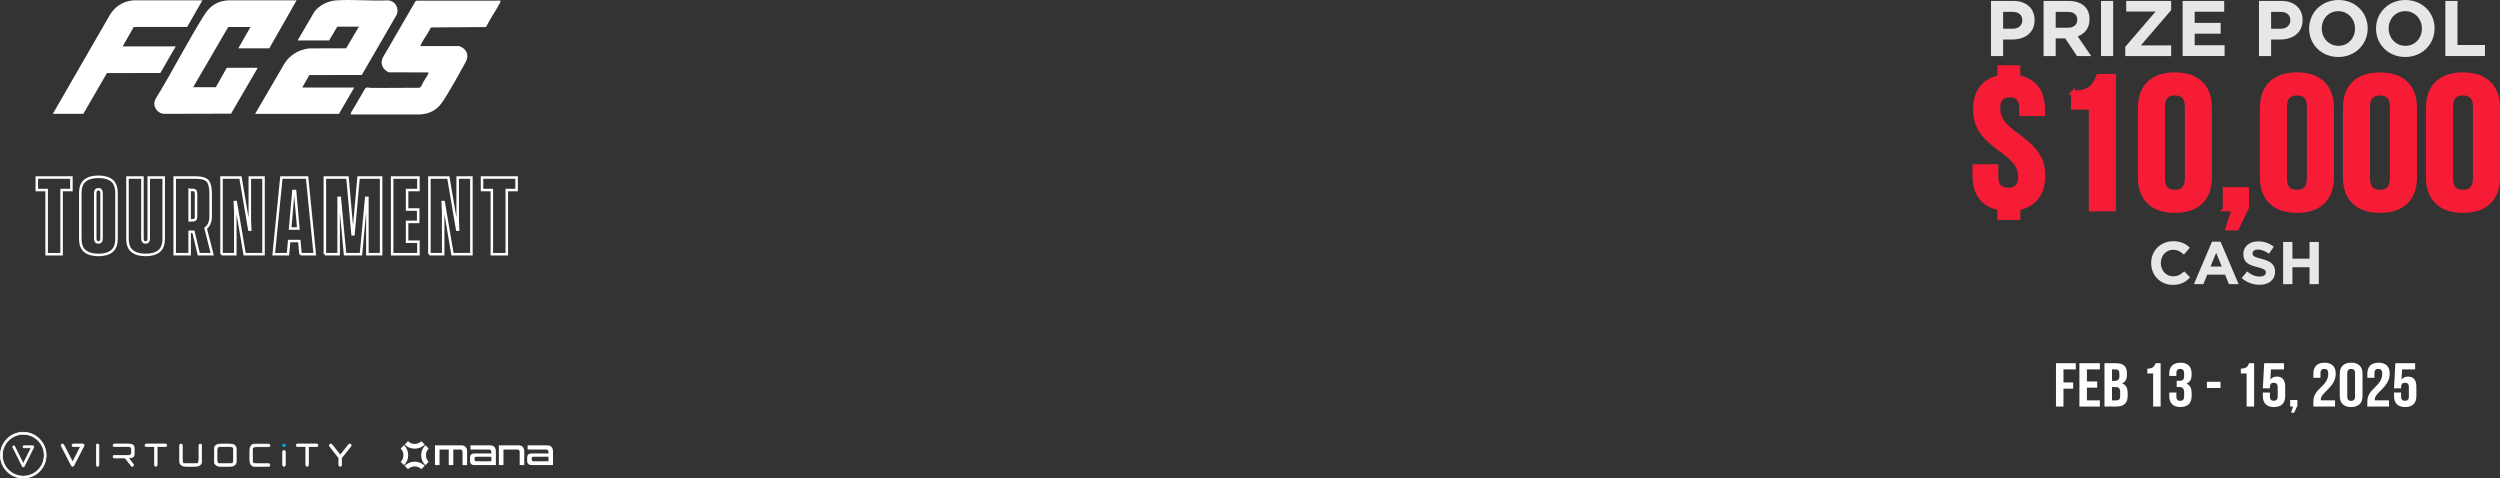 <svg xmlns="http://www.w3.org/2000/svg" id="Layer_2" data-name="Layer 2" viewBox="0 0 2219.89 424.88"><rect x="0" y="0" width="2219.89" height="424.88" fill="#333333" stroke="none"/><defs><style>      .cls-1 {        fill: #00aced;        stroke: #00aced;      }      .cls-1, .cls-2, .cls-3 {        stroke-width: .65px;      }      .cls-1, .cls-2, .cls-3, .cls-4, .cls-5 {        stroke-miterlimit: 10;      }      .cls-2, .cls-3, .cls-5 {        stroke: #fff;      }      .cls-2, .cls-6 {        fill: #fff;      }      .cls-3, .cls-5 {        fill: none;      }      .cls-7 {        fill: #e6e7e8;      }      .cls-4 {        fill: #f71c36;        stroke: #f71c36;        stroke-width: 3.57px;      }      .cls-5 {        stroke-width: 2.24px;      }    </style></defs><g id="Layer_1-2" data-name="Layer 1"><g><g><g><g><path class="cls-2" d="M20.67,414.61h0c-.33,0-.63-.19-.78-.48l-8.46-16.96c-.22-.43-.04-.96.39-1.17.43-.22.96-.04,1.17.39l7.68,15.39,7.08-14.16h-6.44c-.48,0-.87-.39-.87-.87s.39-.87.87-.87h7.86c.3,0,.58.16.74.41.16.26.17.58.04.85l-8.5,16.99c-.15.3-.45.48-.78.48"></path><path class="cls-2" d="M20.66,385.63c-10.25,0-18.59,8.34-18.59,18.59s8.34,18.59,18.59,18.59,18.59-8.34,18.59-18.59-8.34-18.59-18.59-18.59M20.66,424.55c-11.21,0-20.33-9.12-20.33-20.33s9.12-20.41,20.33-20.41,20.33,9.2,20.33,20.41-9.12,20.33-20.33,20.33"></path></g><g><g><path class="cls-6" d="M87.82,395.4c0-.64-.5-1.15-1.12-1.15s-1.12.51-1.12,1.15h.28-.28s0,.35,0,.35v17.14c0,.64.5,1.15,1.12,1.15s1.12-.51,1.12-1.15v-.16s0-16.98,0-16.98v-.35ZM146.94,394.25h-17.06c-.62,0-1.12.51-1.12,1.15s.5,1.15,1.12,1.15h.04s7.35,0,7.35,0v13.93l-.02,2.38c0,.64.5,1.15,1.12,1.15s1.12-.51,1.12-1.15l.02-2.39v-13.93h7.4s.02,0,.02,0h.02c.62,0,1.12-.51,1.12-1.15,0-.64-.5-1.15-1.12-1.15M281.2,394.25h-16.93c-.62,0-1.12.51-1.12,1.15s.5,1.15,1.12,1.15h.04s7.28,0,7.28,0v14.91l-.02,1.4c0,.64.5,1.15,1.12,1.15s1.12-.52,1.12-1.15l.02-1.39v-13.75s0-.71,0-.71v-.45h7.34s.01,0,.01,0h.02c.62,0,1.12-.51,1.12-1.15s-.5-1.15-1.12-1.15M253.3,401.16c0-.64-.5-1.15-1.12-1.15s-1.12.51-1.12,1.15h.28-.28s0,.35,0,.35v11.38c0,.64.5,1.15,1.12,1.15s1.12-.51,1.12-1.15v-.16s0-11.22,0-11.22v-.35ZM311.63,396.11c.15-.21.22-.45.22-.68,0-.38-.19-.75-.53-.97-.21-.14-.44-.2-.67-.2-.36,0-.73.16-.96.47l-.13.12-.02.02-6.44,8.13-.6.77-.3.38-.04.05-.04-.05-.3-.39-.59-.76-6.44-8.13-.15-.13c-.23-.31-.6-.48-.96-.48-.23,0-.47.06-.67.2-.34.22-.53.59-.53.97,0,.23.07.47.22.67l.43.54,7.78,9.99v6.24c.01.64.55,1.13,1.18,1.13.64,0,1.17-.49,1.18-1.13l-.04-1.3v-4.95s8.39-10.5,8.39-10.5ZM178.92,405.83h-.28.28v-10.42c-.02-.63-.51-1.13-1.12-1.13s-1.09.49-1.12,1.1c0,0,0,.02,0,.04v9.91c0,.77.03,1.29.03,1.81,0,.45-.02.91-.09,1.57-.12,1.09-.16,2.17-.95,2.66-.47.32-1.46.4-2.63.4-.54,0-1.12-.01-1.72-.01h-4.13c-.59,0-1.17.01-1.72.01-1.17,0-2.16-.08-2.63-.4-.78-.49-.83-1.56-.95-2.66-.07-.66-.09-1.12-.09-1.57,0-.53.03-1.05.03-1.83h0v-9.87s0-.02,0-.02v-.02h0c-.02-.63-.51-1.13-1.12-1.13s-1.1.5-1.12,1.12v3.6c0,1.52,0,3.03,0,4.55,0,.76,0,1.52,0,2.28v1.38c0,.63,0,1.18,0,2.09v.12c0,.78.02,1.64.47,2.4.65,1.08,1.97,1.87,3.15,2.08.53.09,1.51.14,2.8.14h6.5c1.29,0,2.27-.05,2.8-.14,1.18-.21,2.49-1,3.15-2.08.46-.76.47-1.63.48-2.42v-.09c0-.93,0-1.48,0-2.13,0-.39,0-.81,0-1.37M209.26,396.49c-.66-1.08-1.97-1.86-3.15-2.07-.53-.09-1.51-.14-2.8-.14h-6.5c-1.29,0-2.27.05-2.8.14-1.18.21-2.49,1-3.15,2.07-.45.77-.48,1.64-.48,2.42v10.5c0,.78.02,1.65.48,2.42.65,1.08,1.97,1.87,3.15,2.08.53.09,1.51.14,2.8.14h6.5c1.29,0,2.28-.05,2.8-.14,1.18-.21,2.49-.99,3.15-2.08.45-.76.47-1.63.47-2.4v-10.53c0-.78-.02-1.64-.47-2.41M207.42,408.73c-.11,1.09-.16,2.15-.95,2.63-.48.32-1.46.4-2.63.4-.54,0-1.12-.01-1.72-.01h-4.13c-.59,0-1.18.01-1.72.01-1.17,0-2.16-.08-2.63-.4-.78-.49-.83-1.55-.95-2.63v-9.14c.11-1.09.17-2.15.95-2.63.48-.32,1.46-.41,2.63-.4.54,0,1.12.01,1.72.02h4.13c.6,0,1.18-.02,1.72-.02,1.17,0,2.15.08,2.63.4.78.48.83,1.54.95,2.63v9.14ZM227.09,396.72c.64-.08,1.15-.1,1.67-.1.6,0,1.19.03,1.96.03h0s.03,0,.03,0c.87,0,2.36,0,3.23,0h4.55s.02,0,.02,0c.01,0,.02,0,.02,0,.61-.01,1.09-.52,1.09-1.14s-.49-1.13-1.09-1.15h-2.3c-1.11,0-2.07,0-3.03,0s-1.92,0-3.03,0h-1.32c-.76,0-1.45,0-2.39,0h-.11c-.76,0-1.61.02-2.36.49-1.05.67-1.82,2.01-2.03,3.22-.09.54-.13,1.54-.13,2.87v6.55c0,1.32.05,2.32.13,2.86.21,1.21.98,2.55,2.03,3.23.74.46,1.58.48,2.34.48.04,0,.08,0,.12,0,.91,0,1.58,0,2.3,0h1.42v-.28.28h8.35c.61-.02,1.1-.53,1.1-1.15s-.48-1.12-1.08-1.15h-.04s0,0-.02,0h-7.82c-.76,0-1.35.03-1.95.03-.51,0-1.03-.02-1.67-.1-1.07-.12-2.12-.17-2.6-.97-.31-.48-.39-1.5-.39-2.69,0-.56.01-1.15.01-1.76v-4.12c0-.61-.01-1.2-.01-1.76,0-1.19.07-2.21.39-2.69.48-.81,1.53-.85,2.6-.97M119.12,397.65c0-.88-.18-1.8-1.04-2.43-.85-.62-2.26-.97-4.69-.97h-11.85c-.62,0-1.12.52-1.12,1.15s.5,1.15,1.12,1.15h1.25s3.68,0,3.68,0h0s5.61,0,5.61,0c.37,0,.71-.01,1.02-.01,1.43,0,2.32.12,2.82.4.49.28.7.69.83,1.52h0v3.98h0c-.13.84-.34,1.25-.83,1.53-.5.28-1.39.41-2.82.4-.31,0-.65,0-1.01-.01h-3.68s-3.68,0-3.68,0h-3.19c-.62,0-1.12.51-1.12,1.14s.5,1.15,1.12,1.15h2.47s7.14,0,7.14,0l3.96,5.09,1.39,1.9c.22.3.56.45.9.45.24,0,.48-.08.68-.23.29-.23.45-.57.44-.92,0-.24-.08-.49-.23-.7l-1.4-1.9-2.77-3.71c1.98-.06,3.2-.4,3.96-.96.86-.63,1.05-1.54,1.04-2.43v-5.61Z"></path><path class="cls-3" d="M87.82,395.4c0-.64-.5-1.15-1.12-1.15s-1.12.51-1.12,1.15h.28-.28s0,.35,0,.35v17.14c0,.64.5,1.15,1.12,1.15s1.12-.51,1.12-1.15v-.16s0-16.98,0-16.98v-.35ZM146.94,394.25h-17.06c-.62,0-1.12.51-1.12,1.15s.5,1.15,1.12,1.15h.04s7.35,0,7.35,0v13.93l-.02,2.38c0,.64.5,1.15,1.12,1.15s1.12-.51,1.12-1.15l.02-2.39v-13.93h7.4s.02,0,.02,0h.02c.62,0,1.12-.51,1.12-1.15,0-.64-.5-1.15-1.12-1.15M281.2,394.25h-16.93c-.62,0-1.12.51-1.12,1.15s.5,1.15,1.12,1.15h.04s7.28,0,7.28,0v14.91l-.02,1.4c0,.64.5,1.15,1.12,1.15s1.12-.52,1.12-1.15l.02-1.39v-13.75s0-.71,0-.71v-.45h7.34s.01,0,.01,0h.02c.62,0,1.12-.51,1.12-1.15s-.5-1.15-1.12-1.15M253.3,401.16c0-.64-.5-1.15-1.12-1.15s-1.12.51-1.12,1.15h.28-.28s0,.35,0,.35v11.38c0,.64.5,1.15,1.12,1.15s1.12-.51,1.12-1.15v-.16s0-11.22,0-11.22v-.35ZM311.63,396.11c.15-.21.22-.45.22-.68,0-.38-.19-.75-.53-.97-.21-.14-.44-.2-.67-.2-.36,0-.73.16-.96.47l-.13.12-.02.02-6.44,8.13-.6.77-.3.38-.04.05-.04-.05-.3-.39-.59-.76-6.44-8.13-.15-.13c-.23-.31-.6-.48-.96-.48-.23,0-.47.06-.67.2-.34.22-.53.59-.53.97,0,.23.07.47.22.67l.43.54,7.78,9.99v6.24c.01.64.55,1.13,1.18,1.13.64,0,1.17-.49,1.18-1.13l-.04-1.3v-4.95s8.39-10.5,8.39-10.5ZM178.92,405.83h-.28.28v-10.42c-.02-.63-.51-1.13-1.12-1.13s-1.09.49-1.12,1.1c0,0,0,.02,0,.04v9.91c0,.77.03,1.29.03,1.81,0,.45-.02.91-.09,1.57-.12,1.09-.16,2.17-.95,2.66-.47.32-1.46.4-2.63.4-.54,0-1.12-.01-1.72-.01h-4.13c-.59,0-1.17.01-1.72.01-1.17,0-2.16-.08-2.63-.4-.78-.49-.83-1.56-.95-2.66-.07-.66-.09-1.12-.09-1.57,0-.53.03-1.05.03-1.83h0v-9.87s0-.02,0-.02v-.02h0c-.02-.63-.51-1.13-1.12-1.13s-1.1.5-1.12,1.12v3.6c0,1.52,0,3.03,0,4.55,0,.76,0,1.52,0,2.28v1.38c0,.63,0,1.18,0,2.09v.12c0,.78.02,1.64.47,2.4.65,1.08,1.97,1.87,3.15,2.08.53.09,1.51.14,2.8.14h6.5c1.29,0,2.27-.05,2.8-.14,1.18-.21,2.49-1,3.15-2.08.46-.76.47-1.63.48-2.42v-.09c0-.93,0-1.48,0-2.13,0-.39,0-.81,0-1.37M209.26,396.49c-.66-1.08-1.97-1.86-3.15-2.07-.53-.09-1.51-.14-2.8-.14h-6.5c-1.29,0-2.27.05-2.8.14-1.18.21-2.49,1-3.15,2.07-.45.77-.48,1.64-.48,2.42v10.5c0,.78.02,1.65.48,2.42.65,1.08,1.97,1.87,3.15,2.08.53.09,1.51.14,2.8.14h6.5c1.29,0,2.28-.05,2.8-.14,1.18-.21,2.49-.99,3.15-2.08.45-.76.47-1.63.47-2.4v-10.53c0-.78-.02-1.64-.47-2.41M207.42,408.73c-.11,1.09-.16,2.15-.95,2.63-.48.32-1.46.4-2.63.4-.54,0-1.12-.01-1.72-.01h-4.13c-.59,0-1.18.01-1.72.01-1.17,0-2.16-.08-2.63-.4-.78-.49-.83-1.55-.95-2.63v-9.14c.11-1.09.17-2.15.95-2.63.48-.32,1.46-.41,2.63-.4.54,0,1.12.01,1.72.02h4.13c.6,0,1.18-.02,1.72-.02,1.17,0,2.15.08,2.63.4.78.48.83,1.54.95,2.63v9.14ZM227.09,396.72c.64-.08,1.15-.1,1.67-.1.6,0,1.19.03,1.96.03h0s.03,0,.03,0c.87,0,2.36,0,3.23,0h4.55s.02,0,.02,0c.01,0,.02,0,.02,0,.61-.01,1.09-.52,1.09-1.14s-.49-1.13-1.09-1.15h-2.3c-1.11,0-2.07,0-3.03,0s-1.92,0-3.03,0h-1.32c-.76,0-1.45,0-2.39,0h-.11c-.76,0-1.61.02-2.36.49-1.05.67-1.82,2.01-2.03,3.22-.09.54-.13,1.54-.13,2.87v6.55c0,1.32.05,2.32.13,2.86.21,1.21.98,2.55,2.03,3.23.74.46,1.58.48,2.34.48.04,0,.08,0,.12,0,.91,0,1.58,0,2.3,0h1.42v-.28.28h8.35c.61-.02,1.1-.53,1.1-1.15s-.48-1.12-1.08-1.15h-.04s0,0-.02,0h-7.82c-.76,0-1.35.03-1.95.03-.51,0-1.03-.02-1.67-.1-1.07-.12-2.12-.17-2.6-.97-.31-.48-.39-1.5-.39-2.69,0-.56.01-1.15.01-1.76v-4.12c0-.61-.01-1.2-.01-1.76,0-1.19.07-2.21.39-2.69.48-.81,1.53-.85,2.6-.97M119.12,397.65c0-.88-.18-1.8-1.04-2.43-.85-.62-2.26-.97-4.69-.97h-11.85c-.62,0-1.12.52-1.12,1.15s.5,1.15,1.12,1.15h1.25s3.68,0,3.68,0h0s5.61,0,5.61,0c.37,0,.71-.01,1.02-.01,1.43,0,2.32.12,2.82.4.49.28.7.69.83,1.52h0v3.98h0c-.13.84-.34,1.25-.83,1.53-.5.28-1.39.41-2.82.4-.31,0-.65,0-1.01-.01h-3.68s-3.68,0-3.68,0h-3.19c-.62,0-1.12.51-1.12,1.14s.5,1.15,1.12,1.15h2.47s7.14,0,7.14,0l3.96,5.09,1.39,1.9c.22.3.56.45.9.45.24,0,.48-.08.68-.23.29-.23.45-.57.44-.92,0-.24-.08-.49-.23-.7l-1.4-1.9-2.77-3.71c1.98-.06,3.2-.4,3.96-.96.86-.63,1.05-1.54,1.04-2.43v-5.61Z"></path></g><path class="cls-1" d="M252.15,396.65c.63,0,1.14-.52,1.14-1.17s-.51-1.17-1.14-1.17-1.15.52-1.15,1.17.51,1.17,1.15,1.17"></path><g><path class="cls-6" d="M74.49,394.79c-.22-.34-.59-.54-1-.54h-8.35c-.65,0-1.18.51-1.18,1.15s.53,1.15,1.18,1.15h6.44l-7.12,13.77-7.94-15.4c-.29-.56-1-.79-1.57-.51-.29.14-.5.38-.6.68-.1.29-.07.6.07.87l8.99,17.43c.2.39.6.63,1.05.63s.85-.24,1.05-.63l9.03-17.47c.18-.36.16-.79-.05-1.12Z"></path><path class="cls-3" d="M74.49,394.79c-.22-.34-.59-.54-1-.54h-8.35c-.65,0-1.18.51-1.18,1.15s.53,1.15,1.18,1.15h6.44l-7.12,13.77-7.94-15.4c-.29-.56-1-.79-1.57-.51-.29.14-.5.38-.6.68-.1.29-.07.6.07.87l8.99,17.43c.2.39.6.63,1.05.63s.85-.24,1.05-.63l9.03-17.47c.18-.36.16-.79-.05-1.12Z"></path></g></g></g><g><g><path class="cls-6" d="M410.72,412.95v-11.42c0-1.58-.7-2.38-2.15-2.38h-6.06v13.8h-4.04v-13.8h-8.18v13.8h-4.07v-17.53h23.2c3.65,0,5.36,1.92,5.36,5.7v11.83h-4.07Z"></path><path class="cls-6" d="M421.42,412.95c-2.98,0-4.07-1.4-4.07-3.96v-2.38c0-2.56,1.09-3.96,4.07-3.96h14.86v-1.11c0-1.61-.7-2.38-2.18-2.38h-16.32v-3.73h17.2c3.65,0,5.33,1.89,5.33,5.7v11.83h-18.9ZM436.28,405.57h-13.39c-1.09,0-1.5.54-1.5,1.53v.88c0,1.04.41,1.58,1.5,1.58h13.39v-3.99Z"></path><path class="cls-6" d="M461.46,412.95v-11.42c0-1.58-.7-2.38-2.15-2.38h-12.25v13.8h-4.07v-17.53h17.17c3.65,0,5.36,1.92,5.36,5.7v11.83h-4.07Z"></path><path class="cls-6" d="M472.15,412.95c-2.98,0-4.07-1.4-4.07-3.96v-2.38c0-2.56,1.09-3.96,4.07-3.96h14.86v-1.11c0-1.61-.7-2.38-2.18-2.38h-16.32v-3.73h17.2c3.65,0,5.33,1.89,5.33,5.7v11.83h-18.9ZM487.02,405.57h-13.39c-1.09,0-1.5.54-1.5,1.53v.88c0,1.04.41,1.58,1.5,1.58h13.39v-3.99Z"></path></g><g><path class="cls-6" d="M368.23,398.42c-3.36,0-6.53-1.31-8.9-3.69l2.98-2.98c1.58,1.58,3.69,2.45,5.92,2.45s4.34-.87,5.92-2.45l2.98,2.98c-2.38,2.38-5.54,3.69-8.9,3.69Z"></path><path class="cls-6" d="M374.15,416.61c-1.58-1.58-3.69-2.45-5.92-2.45s-4.34.87-5.92,2.45l-2.98-2.98c2.38-2.38,5.54-3.69,8.9-3.69s6.53,1.31,8.9,3.69l-2.98,2.98Z"></path><path class="cls-6" d="M377.68,413.08c-2.38-2.38-3.69-5.54-3.69-8.9s1.31-6.53,3.69-8.9l2.98,2.98c-1.58,1.58-2.45,3.69-2.45,5.92s.87,4.34,2.45,5.92l-2.98,2.98Z"></path><path class="cls-6" d="M358.78,413.08l-2.98-2.98c1.58-1.58,2.45-3.69,2.45-5.92s-.87-4.34-2.45-5.92l2.98-2.98c2.38,2.38,3.69,5.54,3.69,8.9s-1.31,6.53-3.69,8.9Z"></path></g></g></g><g><g><g><path class="cls-7" d="M1767.92.84h19.99c11.67,0,18.73,6.92,18.73,16.91v.14c0,11.32-8.81,17.19-19.78,17.19h-8.18v14.68h-10.76V.84ZM1787.2,25.51c5.38,0,8.53-3.21,8.53-7.41v-.14c0-4.82-3.35-7.41-8.74-7.41h-8.32v14.96h8.53Z"></path><path class="cls-7" d="M1814.6.84h22.36c6.22,0,11.04,1.75,14.26,4.96,2.73,2.73,4.19,6.57,4.19,11.18v.14c0,7.9-4.26,12.86-10.48,15.17l11.95,17.47h-12.58l-10.48-15.65h-8.46v15.65h-10.76V.84ZM1836.27,24.6c5.24,0,8.25-2.8,8.25-6.92v-.14c0-4.61-3.21-6.99-8.46-6.99h-10.69v14.05h10.9Z"></path><path class="cls-7" d="M1865.62.84h10.76v48.92h-10.76V.84Z"></path><path class="cls-7" d="M1887.14,41.58l26.91-31.31h-26.07V.84h39.9v8.18l-26.91,31.31h26.91v9.44h-40.74v-8.18Z"></path><path class="cls-7" d="M1938.09.84h36.9v9.57h-26.21v9.92h23.06v9.57h-23.06v10.27h26.56v9.57h-37.25V.84Z"></path><path class="cls-7" d="M2005.88.84h19.99c11.67,0,18.73,6.92,18.73,16.91v.14c0,11.32-8.81,17.19-19.78,17.19h-8.18v14.68h-10.76V.84ZM2025.17,25.51c5.38,0,8.53-3.21,8.53-7.41v-.14c0-4.82-3.35-7.41-8.74-7.41h-8.32v14.96h8.53Z"></path><path class="cls-7" d="M2050.4,25.44v-.14c0-13.91,10.97-25.3,26.07-25.3s25.93,11.25,25.93,25.16v.14c0,13.91-10.97,25.3-26.07,25.3s-25.93-11.25-25.93-25.16ZM2091.14,25.44v-.14c0-8.39-6.15-15.37-14.82-15.37s-14.68,6.85-14.68,15.24v.14c0,8.39,6.15,15.38,14.82,15.38s14.68-6.85,14.68-15.23Z"></path><path class="cls-7" d="M2109.8,25.44v-.14c0-13.91,10.97-25.3,26.07-25.3s25.93,11.25,25.93,25.16v.14c0,13.91-10.97,25.3-26.07,25.3s-25.93-11.25-25.93-25.16ZM2150.54,25.44v-.14c0-8.39-6.15-15.37-14.82-15.37s-14.68,6.85-14.68,15.24v.14c0,8.39,6.15,15.38,14.82,15.38s14.68-6.85,14.68-15.23Z"></path><path class="cls-7" d="M2171.37.84h10.76v39.13h24.39v9.79h-35.15V.84Z"></path></g><g><path class="cls-7" d="M1910.13,233.69v-.11c0-10.65,8.03-19.38,19.54-19.38,7.07,0,11.29,2.35,14.77,5.78l-5.25,6.05c-2.89-2.62-5.83-4.23-9.58-4.23-6.32,0-10.87,5.25-10.87,11.67v.11c0,6.42,4.44,11.78,10.87,11.78,4.28,0,6.91-1.71,9.85-4.39l5.25,5.3c-3.85,4.12-8.14,6.69-15.36,6.69-11.03,0-19.22-8.51-19.22-19.27Z"></path><path class="cls-7" d="M1964.15,214.58h7.6l16.06,37.74h-8.62l-3.43-8.4h-15.84l-3.43,8.4h-8.4l16.06-37.74ZM1972.82,236.64l-4.98-12.15-4.98,12.15h9.96Z"></path><path class="cls-7" d="M1990.49,246.86l4.87-5.83c3.37,2.78,6.91,4.55,11.19,4.55,3.37,0,5.41-1.34,5.41-3.53v-.11c0-2.09-1.28-3.16-7.55-4.76-7.55-1.93-12.42-4.02-12.42-11.46v-.11c0-6.8,5.46-11.29,13.11-11.29,5.46,0,10.12,1.71,13.92,4.76l-4.28,6.21c-3.32-2.3-6.58-3.69-9.74-3.69s-4.82,1.45-4.82,3.26v.11c0,2.46,1.61,3.27,8.08,4.92,7.6,1.98,11.88,4.71,11.88,11.24v.11c0,7.44-5.67,11.62-13.76,11.62-5.67,0-11.4-1.98-15.9-6Z"></path><path class="cls-7" d="M2027.32,214.85h8.24v14.83h15.2v-14.83h8.24v37.47h-8.24v-15.04h-15.2v15.04h-8.24v-37.47Z"></path></g><g><path class="cls-4" d="M1775.41,68.6v-8.8h16.75v8.8c14.52,2.71,21.97,12.86,21.97,28.94v3.72h-19.36v-4.91c0-8.46-3.72-11.68-10.24-11.68s-10.24,3.22-10.24,11.68c0,24.37,40.02,25.55,40.02,59.4,0,16.08-7.63,26.4-22.15,29.11v8.63h-16.75v-8.63c-14.71-2.71-22.15-13.03-22.15-29.11v-8.12h19.36v9.31c0,8.46,4.1,11.51,10.61,11.51s10.61-3.05,10.61-11.51c0-24.37-40.02-25.55-40.02-59.4,0-15.91,7.26-26.06,21.59-28.94Z"></path><path class="cls-4" d="M1840.75,82.31c15.82,0,19.36-6.94,22.52-14.89h13.78v118.46h-20.48v-90.37h-15.82v-13.2Z"></path><path class="cls-4" d="M1900.14,95.84c0-18.95,10.98-29.79,31.09-29.79s31.09,10.83,31.09,29.79v61.6c0,18.96-10.98,29.79-31.09,29.79s-31.09-10.83-31.09-29.79v-61.6ZM1920.61,158.63c0,8.46,4.1,11.68,10.61,11.68s10.61-3.22,10.61-11.68v-63.97c0-8.46-4.09-11.68-10.61-11.68s-10.61,3.21-10.61,11.68v63.97Z"></path><path class="cls-4" d="M1975.53,185.88v-17.94h19.73v16.08l-8.94,18.79h-8.38l5.4-16.92h-7.82Z"></path><path class="cls-4" d="M2008.48,95.84c0-18.95,10.98-29.79,31.09-29.79s31.09,10.83,31.09,29.79v61.6c0,18.96-10.98,29.79-31.09,29.79s-31.09-10.83-31.09-29.79v-61.6ZM2028.96,158.63c0,8.46,4.1,11.68,10.61,11.68s10.61-3.22,10.61-11.68v-63.97c0-8.46-4.09-11.68-10.61-11.68s-10.61,3.21-10.61,11.68v63.97Z"></path><path class="cls-4" d="M2082.21,95.84c0-18.95,10.98-29.79,31.09-29.79s31.09,10.83,31.09,29.79v61.6c0,18.96-10.98,29.79-31.09,29.79s-31.09-10.83-31.09-29.79v-61.6ZM2102.68,158.63c0,8.46,4.1,11.68,10.61,11.68s10.61-3.22,10.61-11.68v-63.97c0-8.46-4.09-11.68-10.61-11.68s-10.61,3.21-10.61,11.68v63.97Z"></path><path class="cls-4" d="M2155.93,95.84c0-18.95,10.98-29.79,31.09-29.79s31.09,10.83,31.09,29.79v61.6c0,18.96-10.98,29.79-31.09,29.79s-31.09-10.83-31.09-29.79v-61.6ZM2176.4,158.63c0,8.46,4.1,11.68,10.61,11.68s10.61-3.22,10.61-11.68v-63.97c0-8.46-4.09-11.68-10.61-11.68s-10.61,3.21-10.61,11.68v63.97Z"></path></g></g><g><path class="cls-6" d="M1832.27,339.61h8.59v5.5h-8.59v15.9h-6.66v-38.51h17.61v5.5h-10.95v11.61Z"></path><path class="cls-6" d="M1853.08,338.73h9.14v5.5h-9.14v11.28h11.5v5.5h-18.15v-38.51h18.15v5.5h-11.5v10.73Z"></path><path class="cls-6" d="M1888.6,331.35v1.38c0,3.96-1.33,6.49-4.3,7.76,3.57,1.26,4.96,4.18,4.96,8.25v3.14c0,5.94-3.45,9.13-10.1,9.13h-10.47v-38.51h10.04c6.9,0,9.86,2.92,9.86,8.86ZM1875.35,328v10.18h2.6c2.48,0,3.99-.99,3.99-4.07v-2.15c0-2.75-1.03-3.96-3.39-3.96h-3.21ZM1875.35,343.68v11.83h3.81c2.24,0,3.45-.93,3.45-3.79v-3.36c0-3.58-1.27-4.68-4.29-4.68h-2.96Z"></path><path class="cls-6" d="M1906.75,327.34c5.14,0,6.29-2.25,7.32-4.84h4.48v38.51h-6.66v-29.38h-5.14v-4.29Z"></path><path class="cls-6" d="M1939.42,331.96c0-3.46-1.33-4.4-3.45-4.4s-3.45,1.04-3.45,3.79v2.48h-6.29v-2.09c0-6.16,3.39-9.68,9.92-9.68s9.92,3.52,9.92,9.68v.99c0,4.13-1.45,6.71-4.66,7.92,3.33,1.32,4.66,4.18,4.66,8.09v3.03c0,6.16-3.39,9.68-9.92,9.68s-9.92-3.52-9.92-9.68v-3.19h6.29v3.57c0,2.75,1.33,3.8,3.45,3.8s3.45-.94,3.45-4.35v-3.03c0-3.58-1.33-4.9-4.36-4.9h-2.24v-5.5h2.6c2.48,0,3.99-.99,3.99-4.07v-2.15Z"></path><path class="cls-6" d="M1959.63,339h12.1v5.5h-12.1v-5.5Z"></path><path class="cls-6" d="M1989.76,327.34c5.14,0,6.29-2.25,7.32-4.84h4.48v38.51h-6.66v-29.38h-5.14v-4.29Z"></path><path class="cls-6" d="M2015.59,348.57v3.57c0,2.75,1.33,3.74,3.45,3.74s3.45-.99,3.45-3.74v-8.47c0-2.75-1.33-3.79-3.45-3.79s-3.45,1.04-3.45,3.79v1.16h-6.29l1.21-22.33h17.55v5.5h-11.56l-.54,9.19c1.21-1.82,3.15-2.81,5.81-2.81,4.9,0,7.38,3.14,7.38,8.8v8.58c0,6.16-3.39,9.68-9.92,9.68s-9.92-3.52-9.92-9.68v-3.19h6.29Z"></path><path class="cls-6" d="M2033.56,361v-5.83h6.41v5.23l-2.9,6.11h-2.72l1.75-5.5h-2.54Z"></path><path class="cls-6" d="M2063.93,327.56c-2.12,0-3.45,1.04-3.45,3.79v4.13h-6.29v-3.74c0-6.16,3.39-9.68,9.92-9.68s9.92,3.52,9.92,9.68c0,12.1-13.25,16.61-13.25,22.94,0,.28,0,.55.06.82h12.58v5.5h-19.24v-4.73c0-11.33,13.19-13.2,13.19-24.31,0-3.46-1.33-4.4-3.45-4.4Z"></path><path class="cls-6" d="M2077.61,331.74c0-6.16,3.57-9.68,10.1-9.68s10.1,3.52,10.1,9.68v20.02c0,6.16-3.57,9.68-10.1,9.68s-10.1-3.52-10.1-9.68v-20.02ZM2084.26,352.15c0,2.75,1.33,3.8,3.45,3.8s3.45-1.04,3.45-3.8v-20.79c0-2.75-1.33-3.79-3.45-3.79s-3.45,1.04-3.45,3.79v20.79Z"></path><path class="cls-6" d="M2111.85,327.56c-2.12,0-3.45,1.04-3.45,3.79v4.13h-6.29v-3.74c0-6.16,3.39-9.68,9.92-9.68s9.92,3.52,9.92,9.68c0,12.1-13.25,16.61-13.25,22.94,0,.28,0,.55.06.82h12.58v5.5h-19.24v-4.73c0-11.33,13.19-13.2,13.19-24.31,0-3.46-1.33-4.4-3.45-4.4Z"></path><path class="cls-6" d="M2132.06,348.57v3.57c0,2.75,1.33,3.74,3.45,3.74s3.45-.99,3.45-3.74v-8.47c0-2.75-1.33-3.79-3.45-3.79s-3.45,1.04-3.45,3.79v1.16h-6.29l1.21-22.33h17.55v5.5h-11.56l-.54,9.19c1.21-1.82,3.15-2.81,5.81-2.81,4.9,0,7.38,3.14,7.38,8.8v8.58c0,6.16-3.39,9.68-9.92,9.68s-9.92-3.52-9.92-9.68v-3.19h6.29Z"></path></g></g><g><g><path class="cls-5" d="M63.41,157.63v11.11h-8.72v57h-13.27v-57h-8.72v-11.11h30.71Z"></path><path class="cls-5" d="M87.4,156.98c5.12,0,9.07,1.13,11.89,3.34,2.78,2.26,4.16,5.99,4.16,11.24v40.26c0,5.25-1.39,8.98-4.16,11.19-2.82,2.26-6.77,3.38-11.89,3.38s-9.11-1.13-11.89-3.38c-2.82-2.21-4.21-5.94-4.21-11.19v-40.26c0-5.25,1.39-8.98,4.21-11.24,2.78-2.21,6.72-3.34,11.89-3.34ZM90.17,171.6c0-2.39-.91-3.56-2.78-3.56-1.87.04-2.82,1.21-2.82,3.56v40.13c0,2.39.95,3.56,2.82,3.56s2.78-1.17,2.78-3.56v-40.13Z"></path><path class="cls-5" d="M145.35,157.63v54.18c0,5.25-1.39,8.98-4.16,11.19-2.82,2.26-6.77,3.38-11.89,3.38s-9.11-1.13-11.89-3.38c-2.82-2.21-4.21-5.94-4.21-11.19v-54.18h13.27v54.1c0,2.39.95,3.56,2.82,3.56s2.78-1.17,2.78-3.56v-54.1h13.27Z"></path><path class="cls-5" d="M188.43,225.74h-11.93l-4.73-19.91h-3.38v19.91h-13.27v-68.11h18.83c5.25,0,8.72,1.04,10.5,3.17,1.74,2.13,2.6,5.94,2.6,11.41v19.82c0,4.82-1.47,8.37-4.47,10.67l5.86,23.04ZM168.39,168.65v27.03l3.3-.09c1.78-.13,2.39-1.17,2.39-3.56v-19.74c0-2.78-.78-3.64-3.25-3.64h-2.43Z"></path><path class="cls-5" d="M196.71,225.74v-68.11h16.83l7.85,46.29h.78l-.35-9.07v-37.22h12.19v68.11h-16.79l-7.85-46.29h-.82l.39,9.07v37.22h-12.23Z"></path><path class="cls-5" d="M266.82,225.74l-1.04-11.71h-9.02l-1.04,11.71h-12.67l6.81-68.11h22.82l6.81,68.11h-12.67ZM257.62,202.92h7.29l-2.91-33.32h-1.47l-2.91,33.32Z"></path><path class="cls-5" d="M288.46,225.74v-68.11h20.08l4.51,50.41h.82l4.51-50.41h20.04v68.11h-12.19v-50.06h-1.04l-4.68,50.06h-14.14l-4.64-50.06h-1.04v50.06h-12.23Z"></path><path class="cls-5" d="M371.54,168.74h-10.06v17.31h9.85v10.98h-9.85v17.61h10.06v11.11h-23.34v-68.11h23.34v11.11Z"></path><path class="cls-5" d="M381.29,225.74v-68.11h16.83l7.85,46.29h.78l-.35-9.07v-37.22h12.19v68.11h-16.79l-7.85-46.29h-.82l.39,9.07v37.22h-12.23Z"></path><path class="cls-5" d="M458.73,157.63v11.11h-8.72v57h-13.28v-57h-8.72v-11.11h30.71Z"></path></g><g><path class="cls-6" d="M264.26,35.94l14.92-25.55c4.76-6.04,12.04-9.61,19.73-10.09,14.85-.94,30.69.73,45.64.02,6.6.5,10.2,7.07,7.52,13.05l-30.81,53.2-46.56.09-6.34,11.05h46.22l-13.6,23.37h-74.45l25.91-44.37c4.66-7.83,13.17-12.84,22.21-13.75l32.7-.06,11.32-19.22h-19.16l-7.31,12.27h-27.94Z"></path><path class="cls-6" d="M407.16,40.91c2.94.37,6.27,3.12,7.25,5.9,1.58,4.47-.32,7.18-2.38,10.94-5.52,10.13-12.04,21.78-18.24,31.44-5.25,8.18-11.55,11.94-21.43,12.48l-61.01-.02.43-1.76,12.75-21.73c1.51-.93,2.97-.17,4.5-.15,14.5.23,29.03-.15,43.54-.08,1.36-.3,2.9-4.39,3.66-5.69.56-.96,4.41-6.83,4.37-7.25-.03-.3-.58-.7-.93-.68l-34.46-.11c-5.79-2.22-8.23-8.86-4.65-14.15L368.97,1.02l1.32-.44c23.2.17,46.46-.12,69.62,0,1.23,0,3-.16,4.12,0s-.2,2.15-.51,2.72c-3.58,6.77-8.23,13.28-11.68,20.17l-.61.55-48.21.34-.82.64c-2.15,4.87-6.18,9.71-8.39,14.41-.23.48-.52.89-.43,1.47h33.79Z"></path><path class="cls-6" d="M228.86,60.18l-23.69,40.74-59.54.15c-6.36-.42-10.53-7.1-7.66-12.92,14.89-24.36,27.93-49.95,42.98-74.21,5.31-8.56,11.64-13.08,22.01-13.66l60.42.02-24.28,42.64h-27.5l10.82-18.98h-19.75l-31.15,53.45h20.18l9.65-17.23h27.5Z"></path><path class="cls-6" d="M46.92,101.07L96.89,14.42C101.27,6.28,109.1.95,118.44.31h61.28s-13.51,23.59-13.51,23.59l-47.43.05-9.85,17.24h47.1l-13.64,23.62-47.45.09-20.96,36.17h-27.06Z"></path></g></g></g></g></svg>